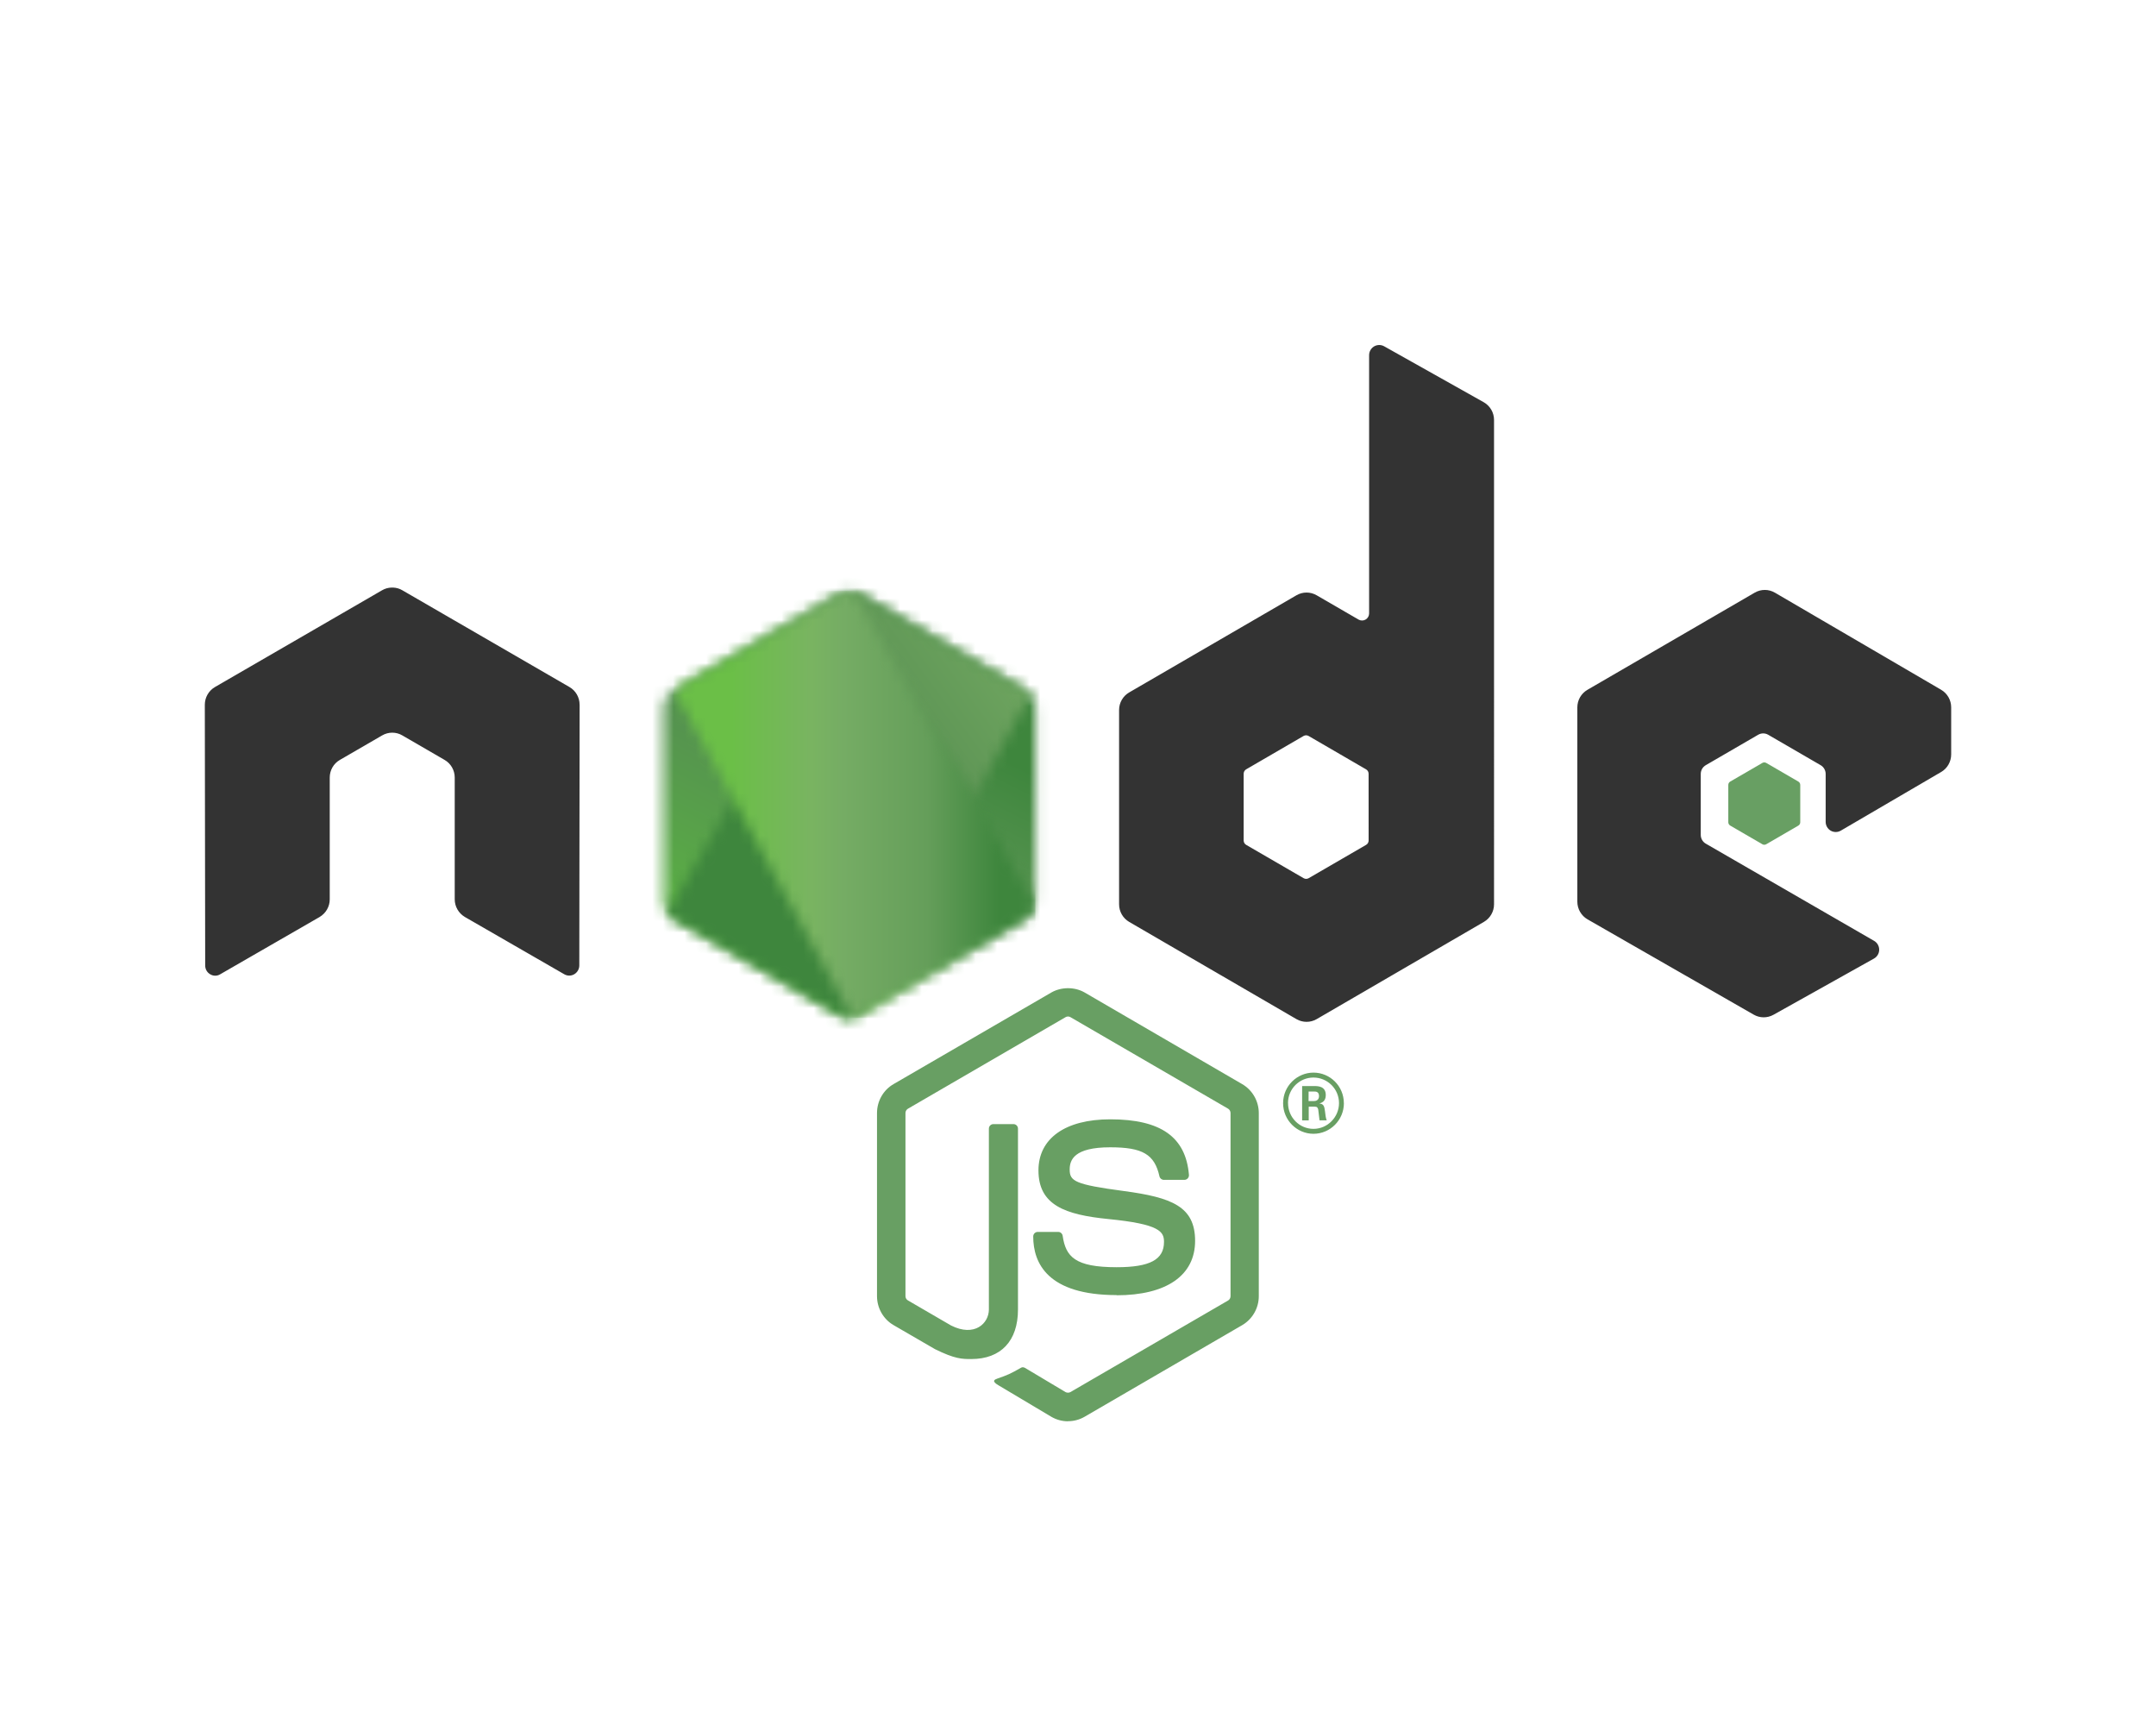 <svg width="200" height="160" viewBox="0 0 200 160" fill="none" xmlns="http://www.w3.org/2000/svg"><path d="M99.07 131.83c-.535 0-1.066-.141-1.534-.413l-4.884-2.909c-.73-.411-.373-.556-.133-.639.973-.343 1.17-.42 2.208-1.014.109-.062.252-.04.364.026l3.752 2.24c.136.074.328.074.453 0l14.63-8.496c.136-.078.224-.236.224-.398V103.24c0-.169-.088-.32-.226-.405l-14.625-8.49c-.136-.081-.315-.081-.451 0l-14.621 8.49c-.142.081-.232.239-.232.401v16.987c0 .162.088.317.227.394l4.006 2.329c2.175 1.094 3.505-.195 3.505-1.492v-16.766c0-.239.187-.424.425-.424h1.853c.231 0 .421.185.421.424v16.773c0 2.918-1.582 4.595-4.332 4.595-.846 0-1.512 0-3.373-.921l-3.838-2.226c-.949-.553-1.534-1.584-1.534-2.686v-16.987c0-1.105.586-2.137 1.534-2.682l14.645-8.501c.926-.527 2.157-.527 3.076 0l14.626 8.505c.945.549 1.535 1.577 1.535 2.682v16.987c0 1.101-.59 2.129-1.535 2.682l-14.626 8.501c-.469.272-1 .412-1.542.412" fill="#689F63"/><path d="M103.59 120.124c-6.402 0-7.744-2.957-7.744-5.437 0-.236.189-.423.424-.423h1.89c.209 0 .385.152.417.36.286 1.937 1.135 2.915 5.006 2.915 3.084 0 4.395-.701 4.395-2.347 0-.946-.374-1.65-5.164-2.122-4.006-.398-6.482-1.286-6.482-4.51 0-2.97 2.49-4.739 6.661-4.739 4.684 0 7.006 1.636 7.299 5.152.011.121-.033.239-.113.328-.081.084-.195.136-.312.136h-1.9c-.198 0-.37-.14-.411-.332-.457-2.037-1.563-2.689-4.57-2.689-3.365 0-3.757 1.179-3.757 2.063 0 1.072.461 1.385 5.002 1.99 4.497.6 6.632 1.448 6.632 4.628 0 3.205-2.658 5.044-7.295 5.044m17.82-18.014h.491c.403 0 .48-.284.48-.45 0-.435-.297-.435-.462-.435h-.505l-.004.885zm-.597-1.393h1.088c.373 0 1.106 0 1.106.84 0 .586-.374.707-.597.781.436.029.465.317.524.722.029.254.077.693.164.84h-.67c-.018-.147-.121-.958-.121-1.002-.044-.18-.106-.269-.329-.269h-.553v1.275h-.612v-3.187zm-1.307 1.584c0 1.319 1.058 2.388 2.358 2.388 1.311 0 2.37-1.091 2.37-2.388 0-1.323-1.073-2.373-2.373-2.373-1.282 0-2.359 1.036-2.359 2.369m5.186.011c0 1.563-1.271 2.838-2.82 2.838-1.538 0-2.82-1.26-2.82-2.838 0-1.606 1.311-2.837 2.82-2.837 1.52 0 2.816 1.235 2.816 2.837" fill="#689F63"/><path fill-rule="evenodd" clip-rule="evenodd" d="M53.766 65.365c0-.678-.355-1.301-.937-1.638l-15.511-8.98c-.262-.155-.555-.236-.853-.247h-.16c-.297.011-.591.092-.857.247L19.938 63.727c-.578.339-.938.962-.938 1.64l.034 24.186c0 .335.172.648.465.814.286.177.645.177.93 0l9.221-5.313c.582-.349.938-.965.938-1.636V72.119c0-.674.355-1.297.936-1.632l3.926-2.275c.291-.17.612-.254.938-.254.321 0 .648.083.932.253l3.924 2.274c.581.335.938.958.938 1.632v11.298c0 .671.36 1.29.939 1.636l9.215 5.31c.289.173.649.173.938 0 .284-.166.464-.479.464-.814l.03-24.183zM126.96 77.958c0 .168-.089.324-.234.407l-5.328 3.09c-.145.084-.323.084-.468 0l-5.328-3.09c-.146-.084-.234-.239-.234-.407v-6.189c0-.169.087-.324.23-.409l5.325-3.095c.146-.085.326-.085.472 0l5.329 3.095c.146.085.234.24.234.409l.002 6.189zm1.439-45.838c-.291-.163-.644-.158-.931.01-.286.169-.463.479-.463.814v23.951c0 .236-.124.453-.327.571-.201.118-.452.118-.656 0l-3.885-2.252c-.579-.337-1.291-.337-1.872 0l-15.516 9.01c-.58.335-.938.958-.938 1.629v18.026c0 .674.358 1.293.938 1.632l15.516 9.017c.579.335 1.293.335 1.874 0l15.516-9.02c.579-.339.938-.958.938-1.632V38.95c0-.684-.37-1.313-.964-1.647l-9.23-5.184zm51.67 39.487c.576-.337.931-.959.931-1.629v-4.369c0-.672-.355-1.292-.933-1.631l-15.417-9.005c-.582-.339-1.297-.339-1.879 0l-15.512 9.009c-.583.339-.938.958-.938 1.632v18.018c0 .678.363 1.304.945 1.64l15.414 8.839c.567.328 1.263.332 1.838.011l9.324-5.214c.293-.166.479-.479.479-.818 0-.339-.179-.656-.472-.822l-15.608-9.013c-.293-.166-.472-.479-.472-.814v-5.652c0-.338.176-.648.469-.817l4.855-2.819c.29-.17.645-.17.934 0l4.86 2.819c.289.166.469.479.469.814v4.444c0 .335.179.648.468.818.29.166.649.166.938-.004l9.307-5.439z" fill="#333"/><path fill-rule="evenodd" clip-rule="evenodd" d="M163.484 70.764c.11-.065.247-.065.359 0l2.977 1.728c.111.065.179.184.179.313v3.46c0 .129-.068.248-.179.313l-2.977 1.728c-.112.065-.249.065-.359 0l-2.976-1.728c-.113-.065-.183-.184-.183-.313v-3.46c0-.129.066-.248.18-.313l2.979-1.728z" fill="#689F63"/><mask id="a" style="mask-type:luminance" maskUnits="userSpaceOnUse" x="61" y="54" width="36" height="41"><path d="M77.859 55.063l-15.428 8.96c-.578.335-.932.954-.932 1.623v17.933c0 .669.354 1.288.932 1.623l15.43 8.967c.577.334 1.288.334 1.864 0l15.427-8.967c.575-.335.93-.954.93-1.623V65.647c0-.669-.355-1.288-.934-1.623l-15.425-8.96c-.289-.167-.612-.251-.934-.251-.322 0-.644.084-.934.251" fill="#fff"/></mask><g mask="url(#a)"><path d="M111.672 62.502L68.197 41.06 45.906 86.815l43.474 21.442 22.292-45.755z" fill="url(#paint0_linear_314_3434)"/></g><mask id="b" style="mask-type:luminance" maskUnits="userSpaceOnUse" x="61" y="54" width="35" height="41"><path d="M61.88 84.718c.148.193.332.36.549.485l13.235 7.692 2.205 1.275c.33.192.705.273 1.074.245.123-.01.246-.033.366-.067l16.272-29.979c-.124-.136-.27-.251-.434-.346L85.046 58.152l-5.34-3.091c-.152-.088-.316-.151-.483-.195L61.88 84.718z" fill="#fff"/></mask><g mask="url(#b)"><path d="M43.084 68.843L73.781 110.647l40.598-30.18-30.699-41.803-40.596 30.179z" fill="url(#paint1_linear_314_3434)"/></g><mask id="c" style="mask-type:luminance" maskUnits="userSpaceOnUse" x="62" y="54" width="35" height="41"><path d="M78.604 54.822c-.259.026-.512.107-.745.24L62.475 63.996l16.589 30.402c.231-.033.458-.111.663-.23l15.428-8.967c.476-.278.802-.748.901-1.281L79.144 54.852c-.125-.025-.249-.037-.377-.037-.051 0-.103.003-.154.007" fill="#fff"/></mask><g mask="url(#c)"><path d="M62.474 54.815v39.585h33.575V54.815H62.474z" fill="url(#paint2_linear_314_3434)"/></g><defs><linearGradient id="paint0_linear_314_3434" x1="89.922" y1="51.748" x2="67.41" y2="97.389" gradientUnits="userSpaceOnUse"><stop offset=".3" stop-color="#3E863D"/><stop offset=".5" stop-color="#55934F"/><stop offset=".8" stop-color="#5AAD45"/></linearGradient><linearGradient id="paint1_linear_314_3434" x1="58.616" y1="89.984" x2="99.392" y2="60.041" gradientUnits="userSpaceOnUse"><stop offset=".57" stop-color="#3E863D"/><stop offset=".72" stop-color="#619857"/><stop offset="1" stop-color="#76AC64"/></linearGradient><linearGradient id="paint2_linear_314_3434" x1="62.485" y1="74.608" x2="96.056" y2="74.608" gradientUnits="userSpaceOnUse"><stop offset=".16" stop-color="#6BBF47"/><stop offset=".38" stop-color="#79B461"/><stop offset=".47" stop-color="#75AC64"/><stop offset=".7" stop-color="#659E5A"/><stop offset=".9" stop-color="#3E863D"/></linearGradient></defs></svg>